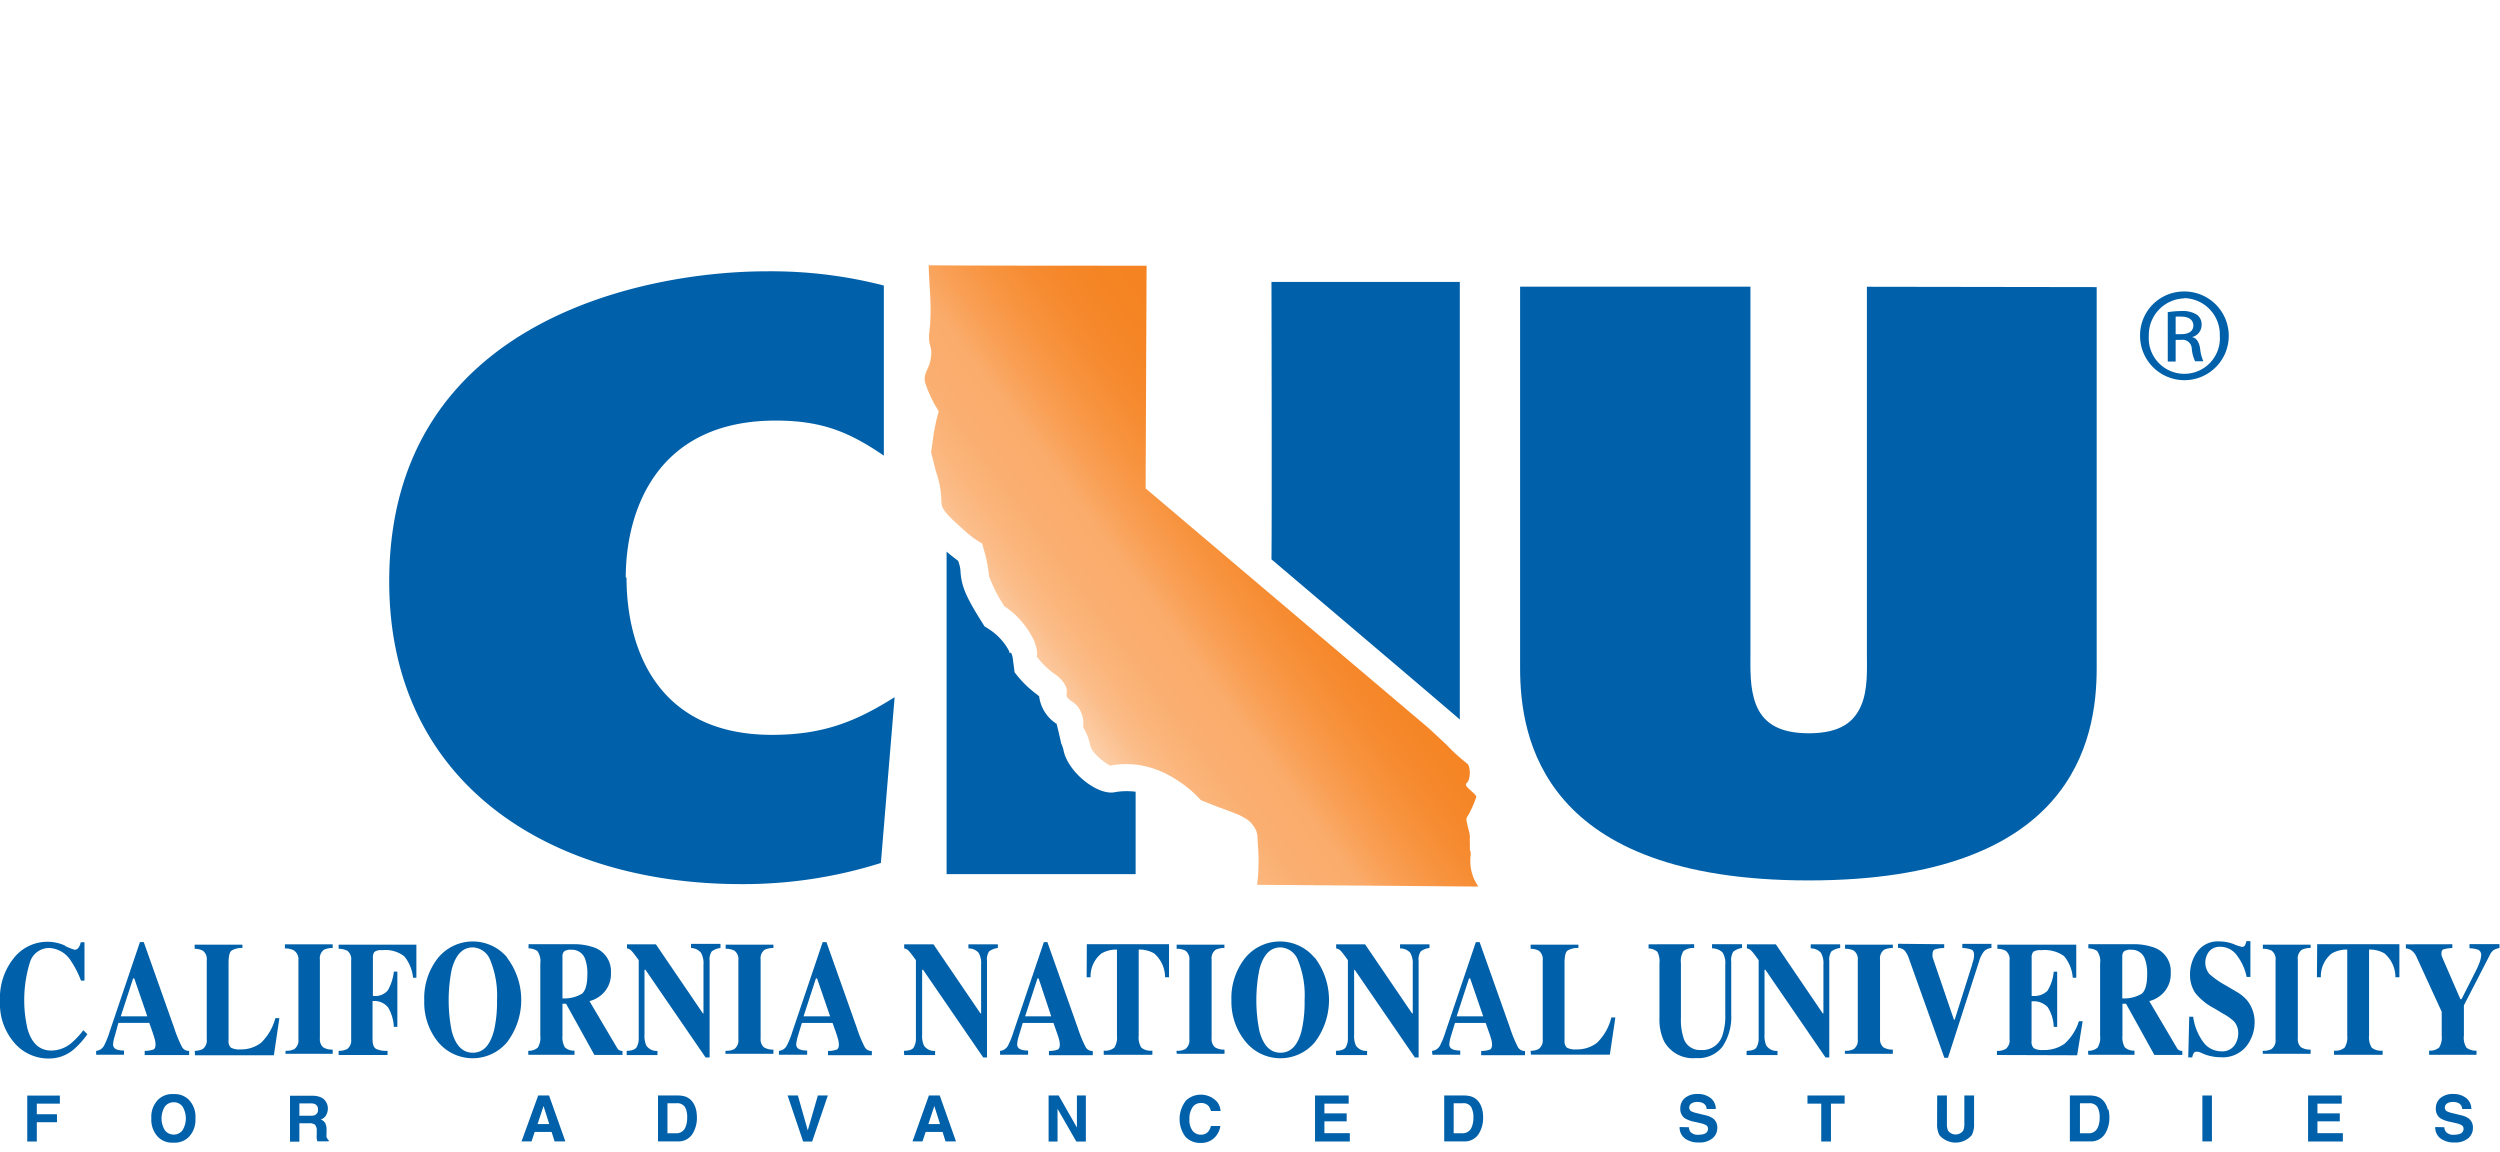 <svg id="Layer_1" data-name="Layer 1" xmlns="http://www.w3.org/2000/svg" xmlns:xlink="http://www.w3.org/1999/xlink" viewBox="0 0 285.26 131.43"><defs><style>.cls-1{fill:none;}.cls-2{clip-path:url(#clip-path);}.cls-3,.cls-6{fill:#0060a9;}.cls-4{clip-path:url(#clip-path-2);}.cls-5{fill:url(#linear-gradient);}.cls-6{fill-rule:evenodd;}</style><clipPath id="clip-path" transform="translate(-9.49 18.17)"><rect class="cls-1" width="303.33" height="124.33"/></clipPath><clipPath id="clip-path-2" transform="translate(-9.49 18.17)"><path class="cls-1" d="M115.56,19.41c-.26,2.08.33,1.65.17,3.12s-.92,1.78-.69,2.94a14.21,14.21,0,0,0,1.56,3.29,22.44,22.44,0,0,0-.52,2.25l-.35,2.42.52,2.08a10.75,10.75,0,0,1,.65,3.29c-.07,1.06.39,1.56,2.56,3.5a10.61,10.61,0,0,0,2.11,1.56s.07.36.39,1.43a17.19,17.19,0,0,1,.39,2.32A16.39,16.39,0,0,0,124.09,51a9.66,9.66,0,0,1,3.39,3.93c.54,1.38.3,1.82.3,1.82a9.13,9.13,0,0,0,2.3,2.16s1.31,1,1.12,1.95.9.82,1.49,1.94a3.15,3.15,0,0,1,.39,2,6.34,6.34,0,0,1,.81,2.06c.23,1.16,2.22,2.33,2.26,2.33a9.85,9.85,0,0,1,4.11.09,11.14,11.14,0,0,1,3.31,1.42,13.3,13.3,0,0,1,2.94,2.43l1.73.69c1.5.6,3.38,1.06,4.15,2.08s.51,1.29.67,2.89a21.19,21.19,0,0,1-.13,4l25.25.2a5,5,0,0,1-.91-3.29c.11-1-.07-.53-.06-1.09a5.28,5.28,0,0,0,0-.54,4.5,4.5,0,0,1,0-.76c0-.56-.51-1.81-.37-2.16a11.17,11.17,0,0,0,1.1-2.38c0-.44-1.57-1.21-1.09-1.6s.46-2,0-2.25a20.35,20.35,0,0,1-2.35-2.15l-2-1.86L140.21,37.56l.11-25.41c-2.71,0-22.85,0-24.86-.05,0,1.77.41,4.9.1,7.31"/></clipPath><linearGradient id="linear-gradient" y1="124.33" x2="1" y2="124.33" gradientTransform="matrix(-42.75, 0, 0, 42.75, 164.83, -5267.69)" gradientUnits="userSpaceOnUse"><stop offset="0" stop-color="#f58220"/><stop offset="0.16" stop-color="#f58423"/><stop offset="0.28" stop-color="#f6892d"/><stop offset="0.39" stop-color="#f7933e"/><stop offset="0.5" stop-color="#f9a056"/><stop offset="0.58" stop-color="#faac6c"/><stop offset="0.69" stop-color="#faae6f"/><stop offset="0.77" stop-color="#fbb479"/><stop offset="0.85" stop-color="#fbbd8a"/><stop offset="0.92" stop-color="#fccba2"/><stop offset="0.99" stop-color="#feddc0"/><stop offset="1" stop-color="#fee0c6"/></linearGradient></defs><title>CNU</title><g class="cls-2"><path class="cls-3" d="M80.89,47.74c0-7.44,3.38-17.93,17.13-17.92,5.45,0,8.56,1.44,12.32,4V14.41a51.38,51.38,0,0,0-13.49-1.62c-12.84,0-42.93,5.08-42.95,35.38C53.9,71.3,72.31,82.7,94,82.71a52.12,52.12,0,0,0,16-2.41l1.57-18.92c-4.28,2.69-8,4.3-14,4.3-13.23,0-16.59-10.05-16.59-17.94" transform="translate(-9.49 18.17)"/><path class="cls-3" d="M139.07,72.18v9.39H117.5l0-36.8c.52.46,1,.8,1.33,1.07l.11.36a3.12,3.12,0,0,1,.14.7,7.55,7.55,0,0,0,.21,1.49,8.72,8.72,0,0,0,.61,1.6c.21.44.46.89.7,1.31.46.79,1.23,2,1.23,2l.55.35A6.7,6.7,0,0,1,124.57,56a1.88,1.88,0,0,1,.14.39c.18-.34.33.48.33.48l.22,1.67a12.15,12.15,0,0,0,2.06,2.15l.74.59A4.37,4.37,0,0,0,130,64.39c0-.12,0-.31.59,2.31a3.14,3.14,0,0,1,.25.72c.47,2.44,3.71,5.07,5.7,4.83a8,8,0,0,1,2.54-.08M154.54,14h21.52l0,49.93c-.59-.55-21.49-18.28-21.49-18.28.06-4.78,0-31.67,0-31.67" transform="translate(-9.49 18.17)"/><path class="cls-3" d="M222.51,14.55l0,41.94c0,1.68.13,4-.65,5.83s-2.31,3.18-6,3.18-5.27-1.42-6-3.27-.64-4.06-.64-5.83l0-41.86H182.94l0,43.53c0,8,2.55,24.2,32.88,24.22s32.9-16.14,32.91-24.17l0-43.53Z" transform="translate(-9.49 18.17)"/></g><g class="cls-4"><rect class="cls-5" x="99.96" y="0.21" width="93.08" height="94.67" transform="translate(-9.12 114.38) rotate(-36.4)"/></g><g class="cls-2"><path class="cls-6" d="M16.92,89.77A7.12,7.12,0,0,0,18,90.2a.53.53,0,0,0,.47-.27,1.42,1.42,0,0,0,.23-.58h.43v4.37h-.4a10.71,10.71,0,0,0-1.15-2.25A3.08,3.08,0,0,0,15.14,90a2.29,2.29,0,0,0-2.23,1.62,14.55,14.55,0,0,0-.27,7.65q.72,2.43,2.69,2.43a3.58,3.58,0,0,0,2.24-.8A9.19,9.19,0,0,0,19,99.38l.46.46a9.7,9.7,0,0,1-1.6,1.77,4.31,4.31,0,0,1-2.74,1,5.11,5.11,0,0,1-3.86-1.64A6.81,6.81,0,0,1,9.49,96a7.23,7.23,0,0,1,1.65-4.94,4.87,4.87,0,0,1,5.78-1.33" transform="translate(-9.49 18.17)"/><path class="cls-6" d="M26.3,97.8l-1.49-4.33h-.13L23.27,97.8Zm-5.84,3.94a1.15,1.15,0,0,0,.91-.61A9.59,9.59,0,0,0,22,99.55l3.46-10.23h.43l3.48,9.82a14.81,14.81,0,0,0,.88,2.14.87.87,0,0,0,.82.46v.48H26v-.48a3,3,0,0,0,1-.16c.16-.08.24-.28.24-.6a2.85,2.85,0,0,0-.12-.67c-.05-.18-.12-.39-.2-.64l-.4-1.13H23L22.6,100a4.38,4.38,0,0,0-.21,1,.61.61,0,0,0,.45.59,2.55,2.55,0,0,0,.8.11v.48H20.46Z" transform="translate(-9.49 18.17)"/><path class="cls-6" d="M31.71,101.73a2,2,0,0,0,.91-.2,1.21,1.21,0,0,0,.46-1.11v-9a1.22,1.22,0,0,0-.44-1.11,2.08,2.08,0,0,0-.94-.22v-.47h5.45V90a2.13,2.13,0,0,0-1.27.32q-.31.28-.31,1.4v8.83a1,1,0,0,0,.27.82,1.94,1.94,0,0,0,1.06.2,3.73,3.73,0,0,0,2.36-.74A6,6,0,0,0,40.91,98h.46l-.63,4.24h-9Z" transform="translate(-9.49 18.17)"/><path class="cls-6" d="M42.07,101.73a2,2,0,0,0,1-.19,1.22,1.22,0,0,0,.47-1.12v-9A1.22,1.22,0,0,0,43,90.26a2.17,2.17,0,0,0-1-.21v-.47h5.45V90a2.33,2.33,0,0,0-1,.2,1.21,1.21,0,0,0-.46,1.12v9a1.22,1.22,0,0,0,.36,1,1.85,1.85,0,0,0,1.1.27v.48H42.07Z" transform="translate(-9.49 18.17)"/><path class="cls-6" d="M48.13,101.73a1.9,1.9,0,0,0,1-.22,1.23,1.23,0,0,0,.43-1.09v-9a1.22,1.22,0,0,0-.43-1.1,2.18,2.18,0,0,0-1-.23v-.47H57v3.77h-.38a4.54,4.54,0,0,0-1-2.44,3.5,3.5,0,0,0-2.53-.7,1.32,1.32,0,0,0-.87.19,1,1,0,0,0-.18.69v4.33a1.85,1.85,0,0,0,1.71-.64,5.48,5.48,0,0,0,.68-2.13h.4V99h-.4a4.83,4.83,0,0,0-.65-2.21A2,2,0,0,0,52,96.06v4.36q0,.87.42,1.1a2.72,2.72,0,0,0,1.29.21v.48H48.13Z" transform="translate(-9.49 18.17)"/><path class="cls-6" d="M65.85,99.46a14.51,14.51,0,0,0,.35-3.52,10.57,10.57,0,0,0-.75-4.5,2.24,2.24,0,0,0-2-1.51q-1.76,0-2.42,2.53a17.89,17.89,0,0,0,0,7q.65,2.49,2.41,2.49t2.4-2.49m1.51-8.35a8,8,0,0,1,0,9.64,5.13,5.13,0,0,1-8-.18A7.16,7.16,0,0,1,57.9,96a7.4,7.4,0,0,1,1.54-4.83,5.13,5.13,0,0,1,7.92-.09" transform="translate(-9.49 18.17)"/><path class="cls-6" d="M69.77,101.73a1.58,1.58,0,0,0,1.08-.36,2.13,2.13,0,0,0,.29-1.35V91.76a2,2,0,0,0-.34-1.42,1.89,1.89,0,0,0-1-.3v-.47h5a6.81,6.81,0,0,1,2.53.39,2.86,2.86,0,0,1,1.87,2.86,3.13,3.13,0,0,1-.94,2.4,3.32,3.32,0,0,1-1.51.84l3.14,5.32a.72.72,0,0,0,.27.29,1.11,1.11,0,0,0,.36.08v.45H77.31l-3.23-5.84h-.41V100a2.27,2.27,0,0,0,.27,1.33,1.46,1.46,0,0,0,1.1.38v.48H69.77Zm6.08-6.48q.66-.49.66-2.26a4.77,4.77,0,0,0-.25-1.72,1.58,1.58,0,0,0-1.58-1.07,1.22,1.22,0,0,0-.82.19.82.82,0,0,0-.19.61v4.75a3.89,3.89,0,0,0,2.18-.51" transform="translate(-9.49 18.17)"/><path class="cls-6" d="M81,101.73c.58,0,.95-.15,1.12-.39a2,2,0,0,0,.25-1.1V91.39q-.72-1-.88-1.12a.79.79,0,0,0-.46-.22v-.47h3.3l5.36,7.88h.07V91.89a2.38,2.38,0,0,0-.29-1.35A1.51,1.51,0,0,0,88.34,90v-.47H91.7V90a2.05,2.05,0,0,0-1,.39,1.68,1.68,0,0,0-.24,1.1v11H90l-6.86-10h-.11V99.9a2.69,2.69,0,0,0,.2,1.22,1.4,1.4,0,0,0,1.28.62v.48H81Z" transform="translate(-9.49 18.17)"/><path class="cls-6" d="M92.27,101.73a2,2,0,0,0,1-.19,1.22,1.22,0,0,0,.47-1.12v-9a1.22,1.22,0,0,0-.45-1.12,2.17,2.17,0,0,0-1-.21v-.47h5.45V90a2.33,2.33,0,0,0-1,.2,1.21,1.21,0,0,0-.46,1.12v9a1.22,1.22,0,0,0,.36,1,1.85,1.85,0,0,0,1.1.27v.48H92.27Z" transform="translate(-9.49 18.17)"/><path class="cls-6" d="M104.21,97.8l-1.49-4.33h-.13l-1.41,4.33Zm-5.84,3.94a1.14,1.14,0,0,0,.9-.61,9.29,9.29,0,0,0,.63-1.57l3.46-10.23h.43l3.48,9.82a14.57,14.57,0,0,0,.88,2.14.88.88,0,0,0,.82.46v.48h-5v-.48a3,3,0,0,0,1-.16c.16-.08.24-.28.24-.6a2.85,2.85,0,0,0-.12-.67c-.05-.18-.12-.39-.2-.64l-.4-1.13h-3.5c-.23.74-.38,1.23-.44,1.45a4.38,4.38,0,0,0-.21,1,.61.61,0,0,0,.45.59,2.54,2.54,0,0,0,.8.11v.48H98.37Z" transform="translate(-9.49 18.17)"/><path class="cls-6" d="M112.63,101.73c.58,0,1-.15,1.12-.39a2,2,0,0,0,.25-1.1V91.39q-.72-1-.88-1.12a.8.8,0,0,0-.46-.22v-.47H116l5.36,7.88h.08V91.89a2.39,2.39,0,0,0-.29-1.35,1.52,1.52,0,0,0-1.16-.49v-.47h3.36V90a2,2,0,0,0-1,.39,1.68,1.68,0,0,0-.24,1.1v11h-.43l-6.86-10h-.11V99.9a2.68,2.68,0,0,0,.2,1.22,1.4,1.4,0,0,0,1.28.62v.48h-3.53Z" transform="translate(-9.49 18.17)"/><path class="cls-6" d="M129.44,97.8,128,93.47h-.13l-1.41,4.33Zm-5.84,3.94a1.15,1.15,0,0,0,.91-.61,9.47,9.47,0,0,0,.63-1.57l3.46-10.23H129l3.48,9.82a14.57,14.57,0,0,0,.88,2.14.87.87,0,0,0,.82.46v.48h-5v-.48a3,3,0,0,0,1-.16q.24-.12.24-.6a2.86,2.86,0,0,0-.12-.67c-.05-.18-.12-.39-.21-.64l-.4-1.13h-3.5l-.44,1.45a4.35,4.35,0,0,0-.2,1,.61.61,0,0,0,.45.59,2.54,2.54,0,0,0,.8.11v.48H123.6Z" transform="translate(-9.49 18.17)"/><path class="cls-6" d="M133.5,89.57h9.38v3.77h-.45a3.6,3.6,0,0,0-1.26-2.73,3.36,3.36,0,0,0-1.75-.43V100a2.19,2.19,0,0,0,.3,1.37,1.7,1.7,0,0,0,1.26.34v.48h-5.55v-.48a1.61,1.61,0,0,0,1.21-.34,2.18,2.18,0,0,0,.3-1.37V90.18a3.45,3.45,0,0,0-1.75.43,3.32,3.32,0,0,0-1.26,2.73h-.45Z" transform="translate(-9.49 18.17)"/><path class="cls-6" d="M143.73,101.73a2,2,0,0,0,1-.19,1.22,1.22,0,0,0,.47-1.12v-9a1.22,1.22,0,0,0-.45-1.12,2.16,2.16,0,0,0-1-.21v-.47h5.45V90a2.33,2.33,0,0,0-1,.2,1.22,1.22,0,0,0-.46,1.12v9a1.22,1.22,0,0,0,.37,1,1.85,1.85,0,0,0,1.1.27v.48h-5.45Z" transform="translate(-9.49 18.17)"/><path class="cls-6" d="M158,99.46a14.4,14.4,0,0,0,.35-3.52,10.57,10.57,0,0,0-.74-4.5,2.24,2.24,0,0,0-2-1.51q-1.77,0-2.42,2.53a17.89,17.89,0,0,0,0,7q.65,2.49,2.41,2.49t2.4-2.49m1.52-8.35a8,8,0,0,1,0,9.64,5.13,5.13,0,0,1-8-.18A7.16,7.16,0,0,1,150,96a7.41,7.41,0,0,1,1.54-4.83,5.13,5.13,0,0,1,7.92-.09" transform="translate(-9.49 18.17)"/><path class="cls-6" d="M161.92,101.73c.58,0,.95-.15,1.12-.39a2,2,0,0,0,.25-1.1V91.39q-.71-1-.88-1.12a.79.79,0,0,0-.46-.22v-.47h3.3l5.36,7.88h.08V91.89a2.4,2.4,0,0,0-.29-1.35,1.52,1.52,0,0,0-1.16-.49v-.47h3.36V90a2,2,0,0,0-1,.39,1.68,1.68,0,0,0-.24,1.1v11h-.43l-6.86-10H164V99.9a2.69,2.69,0,0,0,.2,1.22,1.4,1.4,0,0,0,1.28.62v.48h-3.53Z" transform="translate(-9.49 18.17)"/><path class="cls-6" d="M178.73,97.8l-1.49-4.33h-.13L175.7,97.8Zm-5.84,3.94a1.15,1.15,0,0,0,.91-.61,9.41,9.41,0,0,0,.63-1.57l3.46-10.23h.43l3.48,9.82a14.77,14.77,0,0,0,.88,2.14.87.87,0,0,0,.82.46v.48h-5v-.48a3,3,0,0,0,1-.16c.16-.08.24-.28.24-.6a2.84,2.84,0,0,0-.12-.67c-.05-.18-.12-.39-.21-.64l-.4-1.13h-3.5c-.23.74-.38,1.23-.44,1.45a4.34,4.34,0,0,0-.21,1,.61.61,0,0,0,.45.59,2.54,2.54,0,0,0,.8.11v.48h-3.18Z" transform="translate(-9.49 18.17)"/><path class="cls-6" d="M184.14,101.73a2,2,0,0,0,.91-.2,1.22,1.22,0,0,0,.47-1.11v-9a1.23,1.23,0,0,0-.44-1.11,2.09,2.09,0,0,0-.94-.22v-.47h5.45V90a2.13,2.13,0,0,0-1.27.32q-.31.28-.31,1.4v8.83a1,1,0,0,0,.27.82,1.93,1.93,0,0,0,1.06.2,3.73,3.73,0,0,0,2.36-.74,6,6,0,0,0,1.65-2.9h.46l-.63,4.24h-9Z" transform="translate(-9.49 18.17)"/><path class="cls-6" d="M202.8,89.57V90a1.87,1.87,0,0,0-1.21.34,2.09,2.09,0,0,0-.3,1.38V98a6.68,6.68,0,0,0,.28,2.2,1.93,1.93,0,0,0,2,1.44,2.38,2.38,0,0,0,2.43-1.6,6.85,6.85,0,0,0,.35-2.46V91.89a2.24,2.24,0,0,0-.31-1.38,1.7,1.7,0,0,0-1.2-.47v-.47h3.42V90a2,2,0,0,0-1,.43,1.84,1.84,0,0,0-.23,1.15v6a6.11,6.11,0,0,1-1,3.68,3.5,3.5,0,0,1-3,1.3,3.75,3.75,0,0,1-3.67-1.93,5.77,5.77,0,0,1-.52-2.64V91.76a2.33,2.33,0,0,0-.24-1.33,1.7,1.7,0,0,0-1-.38v-.47Z" transform="translate(-9.49 18.17)"/><path class="cls-6" d="M208.79,101.73c.58,0,1-.15,1.12-.39a2,2,0,0,0,.25-1.1V91.39q-.72-1-.88-1.12a.8.8,0,0,0-.46-.22v-.47h3.3l5.35,7.88h.08V91.89a2.39,2.39,0,0,0-.29-1.35,1.52,1.52,0,0,0-1.16-.49v-.47h3.36V90a2.06,2.06,0,0,0-1,.39,1.68,1.68,0,0,0-.24,1.1v11h-.43l-6.86-10h-.1V99.9a2.66,2.66,0,0,0,.2,1.22,1.4,1.4,0,0,0,1.28.62v.48h-3.53Z" transform="translate(-9.49 18.17)"/><path class="cls-6" d="M220,101.73a2.05,2.05,0,0,0,1-.19,1.22,1.22,0,0,0,.47-1.12v-9a1.22,1.22,0,0,0-.45-1.12,2.17,2.17,0,0,0-1-.21v-.47h5.45V90a2.33,2.33,0,0,0-1,.2,1.21,1.21,0,0,0-.46,1.12v9a1.22,1.22,0,0,0,.37,1,1.84,1.84,0,0,0,1.09.27v.48H220Z" transform="translate(-9.49 18.17)"/><path class="cls-6" d="M231.33,89.57V90a3.65,3.65,0,0,0-1.09.17c-.16.07-.24.26-.24.57a2.57,2.57,0,0,0,0,.27,2,2,0,0,0,.08.27l2.36,6.9h.09l2-6.32c0-.14.09-.28.12-.43a2.42,2.42,0,0,0,.09-.58c0-.35-.09-.57-.27-.65a3.15,3.15,0,0,0-1.07-.2v-.47h3.32V90a1.31,1.31,0,0,0-.86.4,3.36,3.36,0,0,0-.55,1.13l-3.55,11h-.41l-4-11.2a3.15,3.15,0,0,0-.5-1,1.13,1.13,0,0,0-.79-.35v-.46Z" transform="translate(-9.49 18.17)"/><path class="cls-6" d="M237.35,102.21v-.47a1.9,1.9,0,0,0,1-.22,1.23,1.23,0,0,0,.44-1.1v-9a1.22,1.22,0,0,0-.45-1.11,2.07,2.07,0,0,0-.94-.22v-.47h9v3.77H246a4.34,4.34,0,0,0-1-2.47,3.8,3.8,0,0,0-2.59-.67,1.49,1.49,0,0,0-.91.18,1,1,0,0,0-.19.7v4.33a2.18,2.18,0,0,0,1.8-.57,5,5,0,0,0,.72-2.19h.39V99h-.39a4.45,4.45,0,0,0-.69-2.25,2.21,2.21,0,0,0-1.84-.66v4.53a1,1,0,0,0,.25.81,1.79,1.79,0,0,0,1.05.21,4,4,0,0,0,2.43-.69,5.71,5.71,0,0,0,1.67-2.6h.43l-.63,3.89Z" transform="translate(-9.49 18.17)"/><path class="cls-6" d="M247.75,101.73a1.58,1.58,0,0,0,1.08-.36,2.12,2.12,0,0,0,.29-1.35V91.76a2,2,0,0,0-.34-1.42,1.88,1.88,0,0,0-1-.3v-.47h5a6.83,6.83,0,0,1,2.53.39,2.86,2.86,0,0,1,1.87,2.86,3.13,3.13,0,0,1-.94,2.4,3.32,3.32,0,0,1-1.51.84l3.14,5.32a.73.73,0,0,0,.27.29,1.13,1.13,0,0,0,.36.08v.45h-3.19l-3.23-5.84h-.41V100a2.27,2.27,0,0,0,.27,1.33,1.46,1.46,0,0,0,1.1.38v.48h-5.27Zm6.08-6.48q.66-.49.66-2.26a4.76,4.76,0,0,0-.25-1.72,1.58,1.58,0,0,0-1.58-1.07,1.22,1.22,0,0,0-.82.19.82.82,0,0,0-.19.61v4.75a3.9,3.9,0,0,0,2.18-.51" transform="translate(-9.49 18.17)"/><path class="cls-6" d="M259.29,97.84h.45a6.28,6.28,0,0,0,1.23,3,2.56,2.56,0,0,0,1.95.95,1.71,1.71,0,0,0,1.51-.65,2.4,2.4,0,0,0,.45-1.38,2,2,0,0,0-.47-1.37,5.85,5.85,0,0,0-1.26-.9l-1-.6A6.8,6.8,0,0,1,260,95.16a3.66,3.66,0,0,1-.62-2.16,4.43,4.43,0,0,1,.82-2.56,2.85,2.85,0,0,1,2.51-1.19,4.52,4.52,0,0,1,1.66.31,5.59,5.59,0,0,0,.92.31.37.37,0,0,0,.36-.17,1.79,1.79,0,0,0,.16-.48h.46V93.3h-.43a6,6,0,0,0-1.1-2.44,2.33,2.33,0,0,0-1.91-1,1.6,1.6,0,0,0-1.26.52,2.08,2.08,0,0,0,0,2.57,10,10,0,0,0,1.89,1.32l1.17.69a4.66,4.66,0,0,1,1.25,1,3.93,3.93,0,0,1,.87,2.58,4.41,4.41,0,0,1-.94,2.67,3.46,3.46,0,0,1-3,1.25,4.18,4.18,0,0,1-1-.11,4.25,4.25,0,0,1-1-.32l-.31-.14-.2-.05-.17,0a.35.35,0,0,0-.34.17,1.89,1.89,0,0,0-.16.47h-.45Z" transform="translate(-9.49 18.17)"/><path class="cls-6" d="M267.67,101.73a2.05,2.05,0,0,0,1-.19,1.22,1.22,0,0,0,.47-1.12v-9a1.22,1.22,0,0,0-.45-1.12,2.17,2.17,0,0,0-1-.21v-.47h5.45V90a2.34,2.34,0,0,0-1,.2,1.21,1.21,0,0,0-.46,1.12v9a1.22,1.22,0,0,0,.36,1,1.86,1.86,0,0,0,1.1.27v.48h-5.45Z" transform="translate(-9.49 18.17)"/><path class="cls-6" d="M273.89,89.57h9.38l0,3.77h-.45a3.59,3.59,0,0,0-1.26-2.73,3.37,3.37,0,0,0-1.75-.43V100a2.2,2.2,0,0,0,.3,1.37,1.7,1.7,0,0,0,1.25.34v.48h-5.55v-.48a1.61,1.61,0,0,0,1.21-.34,2.18,2.18,0,0,0,.3-1.37V90.18a3.45,3.45,0,0,0-1.75.43,3.31,3.31,0,0,0-1.26,2.73h-.45Z" transform="translate(-9.49 18.17)"/><path class="cls-6" d="M289.31,89.57V90a4.32,4.32,0,0,0-1,.15.37.37,0,0,0-.23.38,1.25,1.25,0,0,0,0,.28c0,.1.1.28.2.54l1.95,4.49h.13L292,92.6a7.73,7.73,0,0,0,.33-.74,3,3,0,0,0,.27-1,.66.66,0,0,0-.33-.66,3.37,3.37,0,0,0-1-.17v-.47h3.42V90a2.67,2.67,0,0,0-.59.19,1.36,1.36,0,0,0-.47.53l-3,5.82V100a2.1,2.1,0,0,0,.3,1.38,1.72,1.72,0,0,0,1.14.33v.48h-5.41v-.48a1.57,1.57,0,0,0,1.15-.36,2.17,2.17,0,0,0,.29-1.35V97.28l-2.85-6.21a1.86,1.86,0,0,0-.69-.86,1.19,1.19,0,0,0-.55-.16v-.47Z" transform="translate(-9.49 18.17)"/><path class="cls-6" d="M288.39,110.45a1.08,1.08,0,0,0,.2.54,1.12,1.12,0,0,0,.91.32,1.94,1.94,0,0,0,.63-.09.6.6,0,0,0,.46-.61.45.45,0,0,0-.23-.4,2.45,2.45,0,0,0-.71-.24l-.56-.13a3.48,3.48,0,0,1-1.13-.4,1.28,1.28,0,0,1-.53-1.14,1.51,1.51,0,0,1,.51-1.17,2.17,2.17,0,0,1,1.51-.47,2.27,2.27,0,0,1,1.41.44,1.57,1.57,0,0,1,.62,1.27h-1.05a.75.75,0,0,0-.41-.67,1.39,1.39,0,0,0-.64-.13,1.17,1.17,0,0,0-.67.17.55.55,0,0,0-.25.48.45.45,0,0,0,.25.42,2.88,2.88,0,0,0,.68.22l.9.22a2.38,2.38,0,0,1,.9.38,1.28,1.28,0,0,1,.47,1.07,1.5,1.5,0,0,1-.55,1.19,2.28,2.28,0,0,1-1.55.47,2.51,2.51,0,0,1-1.61-.47,1.55,1.55,0,0,1-.59-1.29Z" transform="translate(-9.49 18.17)"/><polygon class="cls-6" points="267.2 125.93 264.43 125.93 264.43 127.04 266.98 127.04 266.98 127.95 264.43 127.95 264.43 129.3 267.33 129.3 267.33 130.25 263.36 130.25 263.36 125 267.2 125 267.2 125.93"/><rect class="cls-3" x="251.3" y="125" width="1.09" height="5.24"/><path class="cls-6" d="M250,108.45a2.35,2.35,0,0,0-.37-.85,1.73,1.73,0,0,0-.89-.66,2.8,2.8,0,0,0-.81-.11h-2.26v5.24H248a1.89,1.89,0,0,0,1.76-1,3.48,3.48,0,0,0,.42-1.77,4.05,4.05,0,0,0-.1-.87m-1.18,1.94a1.09,1.09,0,0,1-1.08.77h-1v-3.42h1a1.05,1.05,0,0,1,1,.43,2.45,2.45,0,0,1,.25,1.23,2.69,2.69,0,0,1-.17,1" transform="translate(-9.49 18.17)"/><path class="cls-6" d="M230.53,106.83h1.11v3.22a1.82,1.82,0,0,0,.13.79,1.07,1.07,0,0,0,1.73,0,1.82,1.82,0,0,0,.13-.79v-3.22h1.11v3.22a2.68,2.68,0,0,1-.26,1.3,2.43,2.43,0,0,1-3.7,0,2.71,2.71,0,0,1-.26-1.3Z" transform="translate(-9.49 18.17)"/><polygon class="cls-6" points="210.48 125 210.48 125.93 208.92 125.93 208.92 130.25 207.81 130.25 207.81 125.93 206.24 125.93 206.24 125 210.48 125"/><path class="cls-6" d="M202.19,110.45a1.07,1.07,0,0,0,.19.54,1.13,1.13,0,0,0,.91.32,1.93,1.93,0,0,0,.63-.09.6.6,0,0,0,.46-.61.46.46,0,0,0-.23-.4,2.48,2.48,0,0,0-.71-.24l-.56-.13a3.48,3.48,0,0,1-1.13-.4,1.28,1.28,0,0,1-.53-1.14,1.51,1.51,0,0,1,.51-1.17,2.17,2.17,0,0,1,1.51-.47,2.28,2.28,0,0,1,1.41.44,1.57,1.57,0,0,1,.62,1.27h-1.05a.75.75,0,0,0-.41-.67,1.39,1.39,0,0,0-.64-.13,1.17,1.17,0,0,0-.68.17.54.54,0,0,0-.25.48.45.45,0,0,0,.25.42,2.88,2.88,0,0,0,.68.22l.9.22a2.38,2.38,0,0,1,.9.38,1.28,1.28,0,0,1,.47,1.07,1.51,1.51,0,0,1-.55,1.19,2.29,2.29,0,0,1-1.55.47,2.51,2.51,0,0,1-1.61-.47,1.56,1.56,0,0,1-.59-1.29Z" transform="translate(-9.49 18.17)"/><path class="cls-6" d="M178.62,108.45a2.43,2.43,0,0,0-.37-.85,1.74,1.74,0,0,0-.9-.66,2.8,2.8,0,0,0-.81-.11h-2.26v5.24h2.26a1.89,1.89,0,0,0,1.76-1,3.49,3.49,0,0,0,.42-1.77,4.11,4.11,0,0,0-.1-.87m-1.18,1.94a1.09,1.09,0,0,1-1.08.77h-1v-3.42h1a1,1,0,0,1,1,.43,2.45,2.45,0,0,1,.25,1.23,2.67,2.67,0,0,1-.17,1" transform="translate(-9.49 18.17)"/><polygon class="cls-6" points="153.89 125.93 151.12 125.93 151.12 127.04 153.66 127.04 153.66 127.95 151.12 127.95 151.12 129.3 154.02 129.3 154.02 130.25 150.05 130.25 150.05 125 153.89 125 153.89 125.93"/><path class="cls-6" d="M144.84,107.38a2.49,2.49,0,0,1,3.56.22,1.86,1.86,0,0,1,.36,1h-1.1a1.48,1.48,0,0,0-.27-.57,1.11,1.11,0,0,0-.89-.34,1.1,1.1,0,0,0-.94.49,2.31,2.31,0,0,0-.35,1.36,2,2,0,0,0,.36,1.32,1.16,1.16,0,0,0,.93.44,1.05,1.05,0,0,0,.88-.38,1.62,1.62,0,0,0,.28-.61h1.08a2.34,2.34,0,0,1-.73,1.39,2.12,2.12,0,0,1-1.5.54,2.26,2.26,0,0,1-1.78-.73,3.41,3.41,0,0,1,.09-4.11" transform="translate(-9.49 18.17)"/><polygon class="cls-6" points="119.65 125 120.8 125 122.88 128.66 122.88 125 123.9 125 123.9 130.25 122.81 130.25 120.67 126.52 120.67 130.25 119.65 130.25 119.65 125"/><path class="cls-6" d="M116.72,106.83h-1.24l-1.87,5.24h1.14l.36-1.08h1.93l.34,1.08h1.19Zm-1.3,3.26.68-2.06.65,2.06Z" transform="translate(-9.49 18.17)"/><polygon class="cls-6" points="93.32 125 94.46 125 92.67 130.25 91.64 130.25 89.87 125 91.04 125 92.17 128.98 93.32 125"/><path class="cls-6" d="M88.91,108.45a2.4,2.4,0,0,0-.37-.85,1.74,1.74,0,0,0-.89-.66,2.82,2.82,0,0,0-.81-.11H84.57v5.24h2.26a1.89,1.89,0,0,0,1.76-1,3.48,3.48,0,0,0,.42-1.77,4.11,4.11,0,0,0-.1-.87m-1.18,1.94a1.09,1.09,0,0,1-1.08.77h-1v-3.42h1a1.05,1.05,0,0,1,1,.43,2.45,2.45,0,0,1,.25,1.23,2.69,2.69,0,0,1-.17,1" transform="translate(-9.49 18.17)"/><path class="cls-6" d="M72.14,106.83H70.9L69,112.07h1.14l.36-1.08h1.93l.34,1.08H74Zm-1.31,3.26.68-2.06.65,2.06Z" transform="translate(-9.49 18.17)"/><path class="cls-6" d="M46.75,111.64a2.7,2.7,0,0,1,0-.49v-.35a1.7,1.7,0,0,0-.15-.82,1,1,0,0,0-.51-.41,1.06,1.06,0,0,0,.62-.51,1.58,1.58,0,0,0,.19-.73,1.45,1.45,0,0,0-.1-.55,1.69,1.69,0,0,0-.27-.44A1.33,1.33,0,0,0,46,107a2.36,2.36,0,0,0-.85-.14H42.58v5.24h1.07V110h1.13a1,1,0,0,1,.66.17,1,1,0,0,1,.19.67v.49a2.47,2.47,0,0,0,0,.45l.07.28H47v-.13a.43.43,0,0,1-.2-.3m-1.31-2.58a1.38,1.38,0,0,1-.56.09H43.65v-1.41h1.27a1.2,1.2,0,0,1,.53.09.65.65,0,0,1,.32.64.58.58,0,0,1-.33.59" transform="translate(-9.49 18.17)"/><path class="cls-6" d="M31,107.28a2.29,2.29,0,0,0-1.72-.61,2.29,2.29,0,0,0-1.72.61,2.77,2.77,0,0,0-.8,2.16,2.82,2.82,0,0,0,.8,2.16,2.27,2.27,0,0,0,1.72.61,2.28,2.28,0,0,0,1.72-.61,2.83,2.83,0,0,0,.79-2.16,2.78,2.78,0,0,0-.79-2.16m-.69,3.53a1.25,1.25,0,0,1-1,.48,1.27,1.27,0,0,1-1-.48,2.59,2.59,0,0,1,0-2.73,1.26,1.26,0,0,1,1-.48,1.24,1.24,0,0,1,1,.48,2.61,2.61,0,0,1,0,2.73" transform="translate(-9.49 18.17)"/><polygon class="cls-6" points="3.11 125.01 6.83 125.01 6.83 125.93 4.2 125.93 4.2 127.14 6.5 127.14 6.5 128.05 4.2 128.05 4.2 130.25 3.11 130.25 3.11 125.01"/><path class="cls-3" d="M258.68,15.09a5.06,5.06,0,1,1-5,5,5,5,0,0,1,5-5Zm0,.79a4.16,4.16,0,0,0-4,4.26,4.06,4.06,0,1,0,8.1,0,4.15,4.15,0,0,0-4-4.29Zm-.94,7.2h-.9V17.45a10.1,10.1,0,0,1,1.59-.13,3,3,0,0,1,1.75.43,1.35,1.35,0,0,1,.52,1.17,1.4,1.4,0,0,1-1.1,1.37v0c.49.09.83.54.94,1.37a4.61,4.61,0,0,0,.36,1.39h-.94a4.14,4.14,0,0,1-.38-1.44,1.05,1.05,0,0,0-1.21-1h-.63Zm0-3.12h.65c.74,0,1.37-.27,1.37-1,0-.49-.36-1-1.37-1a4.44,4.44,0,0,0-.65,0Z" transform="translate(-9.49 18.17)"/></g></svg>